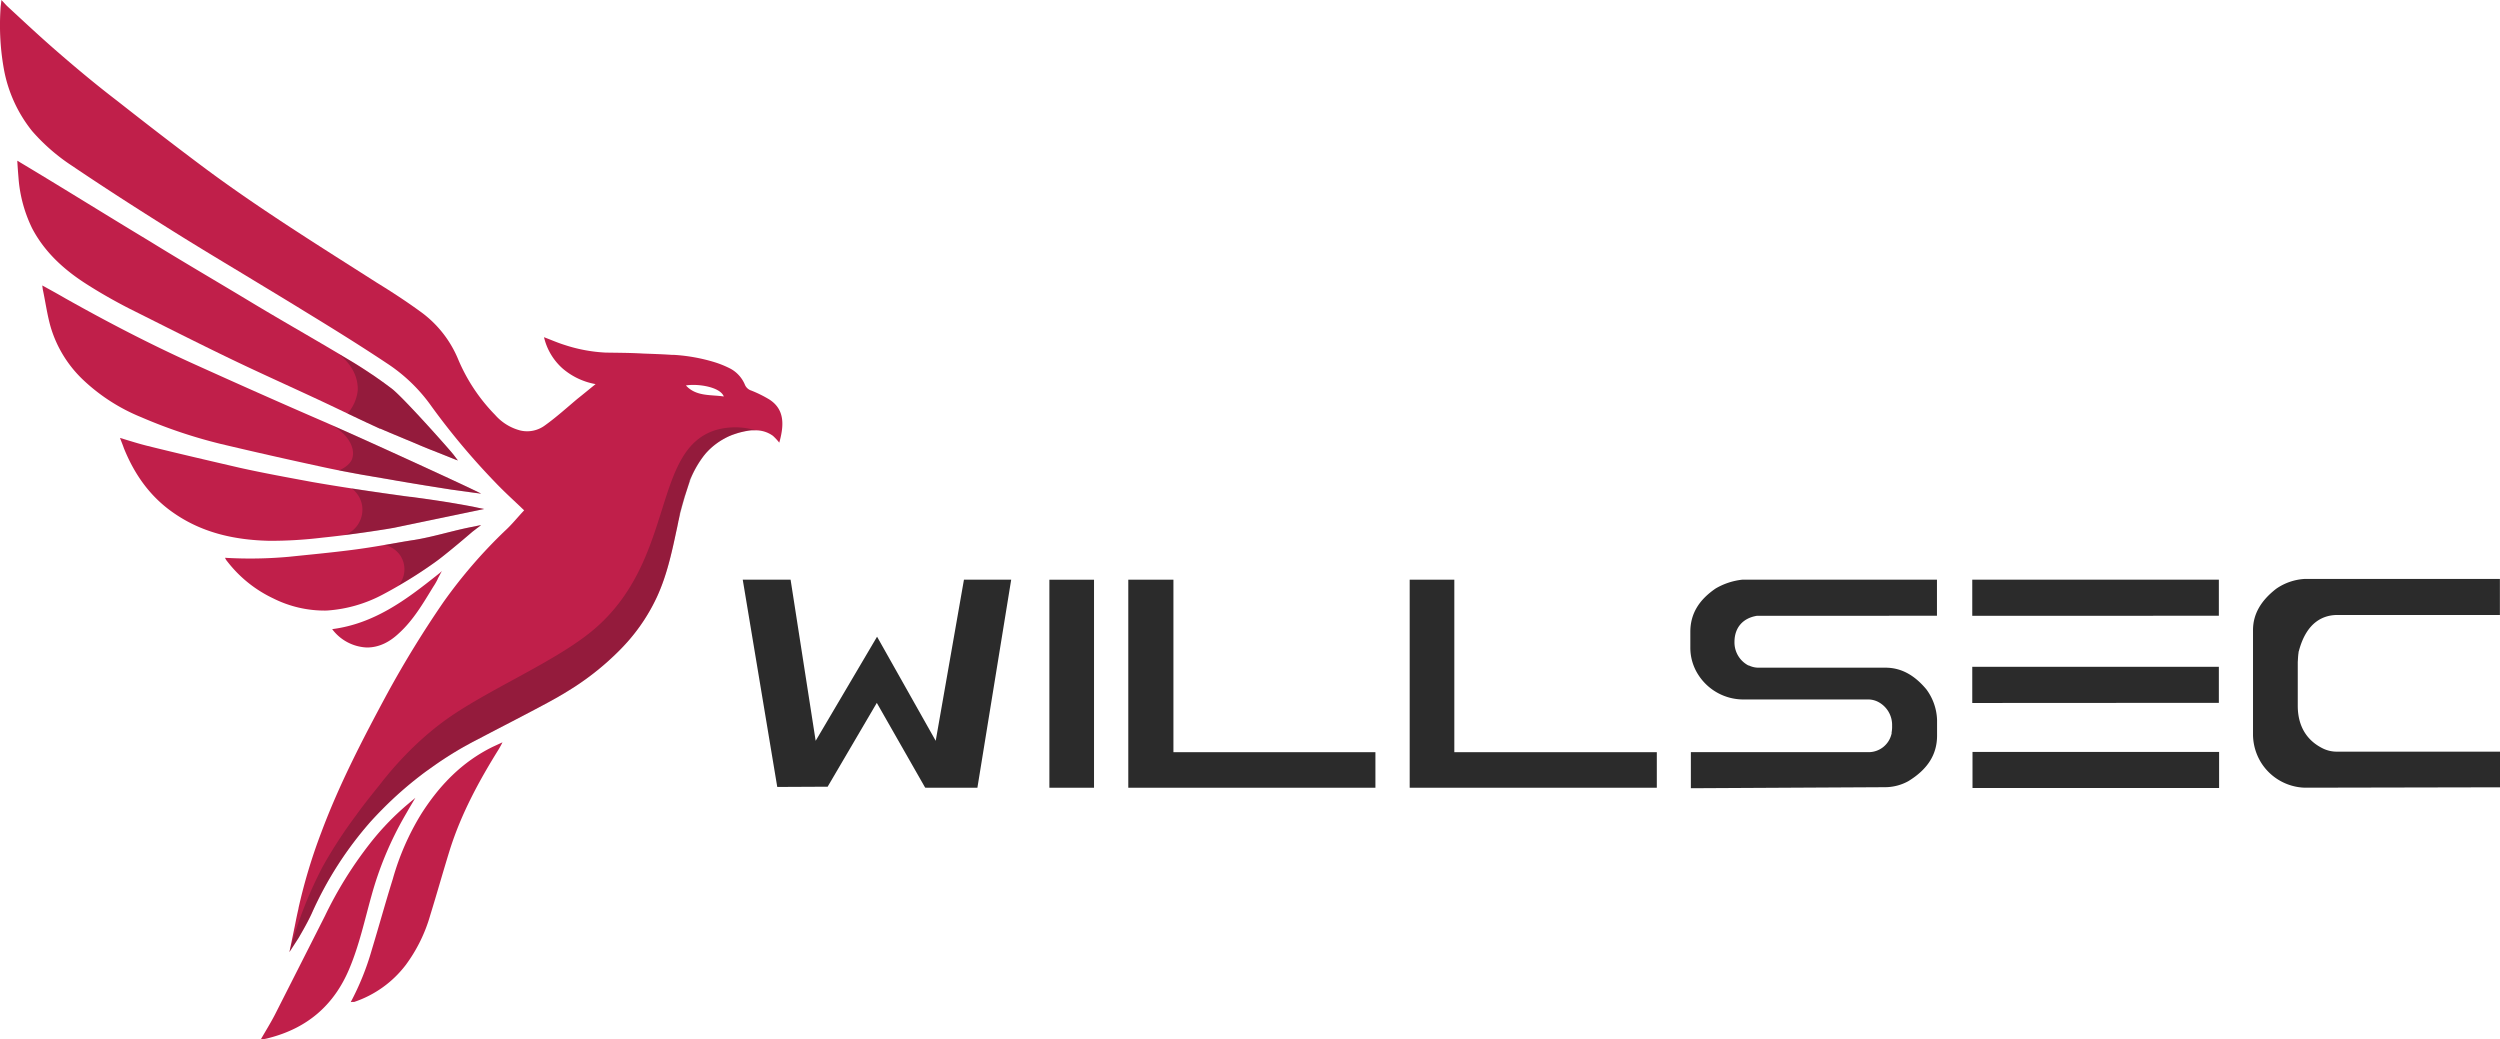<svg id="Layer_1" data-name="Layer 1" xmlns="http://www.w3.org/2000/svg" width="247.35mm" height="102.83mm" viewBox="0 0 701.15 291.47">
  <defs>
    <style>
      .cls-1 {
        fill: #c01f4a;
      }

      .cls-2 {
        fill: #2c121d;
        fill-opacity: 0.3;
      }

      .cls-3 {
        fill: #2b2b2b;
      }

      .cls-4 {
        fill: #282828;
      }

      .cls-5 {
        fill: none;
      }
    </style>
  </defs>
  <path class="cls-1" d="M215.72,112a34.26,34.26,0,0,0-5-2.47,2.88,2.88,0,0,1-1.78-1.58,9.09,9.09,0,0,0-4-4.52,27.56,27.56,0,0,0-4.73-1.92,49.09,49.09,0,0,0-11.36-2l-.53,0c-2.62-.18-5.26-.26-7.92-.36-3.49-.21-7.06-.21-10.55-.27a43.62,43.62,0,0,1-11.45-2.13c-2-.62-3.84-1.44-5.83-2.19a16.85,16.85,0,0,0,5.21,8.77,19.44,19.44,0,0,0,9.26,4.39c-1.79,1.44-3.43,2.81-5.08,4.11-2.94,2.47-5.89,5.14-9.05,7.41a8.38,8.38,0,0,1-6.92,1.5,14.11,14.11,0,0,1-7.13-4.38,49.94,49.94,0,0,1-10.35-15.56,31.12,31.12,0,0,0-10.35-13.23c-4.11-3-8.23-5.69-12.48-8.3C89.58,69,73.48,59,58.19,47.71c-8.57-6.38-17-12.89-25.37-19.47-5.55-4.25-11-8.77-16.38-13.44-4.93-4.25-9.6-8.63-14.33-13C1.57,1.3,1.09.68.4,0,.29,1.16.16,1.78.13,2.74a69.59,69.59,0,0,0,1,16.86A38.85,38.85,0,0,0,9,36.74a54.26,54.26,0,0,0,11.17,9.73C28.51,52.1,37,57.58,45.51,62.93c7.67,4.86,15.42,9.52,23.17,14.19,5.62,3.42,11.24,6.78,16.79,10.21,7.75,4.73,15.49,9.53,23,14.53A46.39,46.39,0,0,1,121,113.93a197.51,197.51,0,0,0,18,21.45c2.67,2.81,5.55,5.35,8,7.75-1.78,1.85-3.36,3.91-5.48,5.83a138.88,138.88,0,0,0-17.14,19.88,292.25,292.25,0,0,0-15.9,25.91c-6.79,12.61-13.37,25.29-18.38,38.73a153.2,153.2,0,0,0-6.39,21.24s0,.07,0,.1c-.27,1.16-.52,2.32-.75,3.49l-.24,1.22c0,.17-.08.34-.11.51l-.14.69h0L81.17,267,83,264.19l0,0,.74-1.14c.14-.23.28-.47.41-.71,1.16-2,2.29-4,3.24-6.07A101.11,101.11,0,0,1,104,230.34q1.62-1.78,3.31-3.48a103.12,103.12,0,0,1,10.72-9.44c.47-.36.94-.72,1.42-1.07,1.43-1,2.88-2.07,4.37-3.06.67-.44,1.34-.88,2-1.3,1.5-.94,3-1.86,4.58-2.73l1.56-.86c.7-.37,1.4-.74,2.11-1.1,6.51-3.43,13-6.72,19.47-10.21q2.35-1.26,4.65-2.63c1-.61,2-1.23,3-1.87a76.09,76.09,0,0,0,12.34-10c.85-.84,1.67-1.71,2.47-2.61a52.07,52.07,0,0,0,8.3-12.68c2.74-6,4.11-12.34,5.48-18.79l.12-.54c.11-.55.22-1.07.32-1.56,0-.22.09-.43.14-.63q.12-.62.24-1.17a2.33,2.33,0,0,0,.06-.35c0-.08,0-.15,0-.21.47-1.71,1.42-5.12,1.46-5.12s1.25-3.87,1.36-4.16l0,0h0l-.09.12,0-.05c.11-.27.22-.52.33-.77l.34-.73a29.12,29.12,0,0,1,3.37-5.6l0,0,.25-.3.18-.22,0,0,0,0c.19-.23.39-.44.59-.65s.4-.42.61-.61a19.13,19.13,0,0,1,3.76-2.78c.38-.21.75-.42,1.15-.61.24-.12.48-.23.71-.32s.65-.28,1-.39l.7-.24.71-.22c.73-.2,1.48-.38,2.26-.52h0l.39-.07c.38-.06.72-.09,1-.12l.38,0h.65a8.14,8.14,0,0,1,5,1.53,15.18,15.18,0,0,1,1.78,1.92,24.33,24.33,0,0,0,.69-3.08C219.83,117.29,219.08,114.13,215.72,112ZM203,111.19c-3.64-.55-7.75.06-10.63-3.09C195.56,107.55,201.94,108.44,203,111.19Z" transform="translate(0 0)"/>
  <path class="cls-2" d="M211.89,120.62h-.65l-.38,0c-.29,0-.63.06-1,.12l-.39.07c-.78.14-1.53.32-2.26.52l-.71.22-.7.24q-.47.16-1,.39c-.23.09-.47.2-.71.32-.4.19-.77.4-1.15.61a19.13,19.13,0,0,0-3.76,2.78c-.21.19-.41.4-.61.61s-.41.43-.61.66h0v0h0l-.18.22-.25.3,0,0a29.12,29.12,0,0,0-3.37,5.6c-.11.23-.22.47-.32.72s-.25.54-.37.83l0-.06.08-.11v0h0c-.18.48-1.35,4.05-1.35,4.12s-1,3.41-1.46,5.12c0,.06,0,.13-.05.21a2.33,2.33,0,0,1-.06.35q-.12.56-.24,1.17c-.05.2-.09.41-.14.63-.1.49-.21,1-.32,1.56l-.12.54c-1.37,6.45-2.74,12.82-5.48,18.79A52.07,52.07,0,0,1,176,180c-.8.89-1.61,1.76-2.45,2.6a76.09,76.09,0,0,1-12.34,10c-1,.64-2,1.26-3,1.87q-2.3,1.36-4.65,2.63c-6.45,3.49-13,6.78-19.47,10.21-.71.36-1.41.73-2.11,1.1l-1.56.86q-2.32,1.31-4.58,2.73c-.68.42-1.35.86-2,1.3-1.49,1-2.94,2-4.37,3.06-.48.35-1,.71-1.42,1.07a103.12,103.12,0,0,0-10.72,9.44q-1.7,1.69-3.31,3.48a101.11,101.11,0,0,0-16.66,25.91c-1,2.05-2.08,4.06-3.24,6.07-.13.24-.27.48-.41.71L83,264.17l0,0L81.17,267h0a117.82,117.82,0,0,1,9.28-23.86,129.28,129.28,0,0,1,9.3-14.33c1.73-2.42,3.65-4.89,6.74-8.71a97.63,97.63,0,0,1,10.35-11.45s2.88-2.74,6.17-5.27c12-9.4,33.25-17.69,44.29-27.49,22.48-19.88,15.42-50.8,34.34-55.53a20.16,20.16,0,0,1,8.78-.07Z" transform="translate(0 0)"/>
  <rect class="cls-3" x="294.31" y="162.58" width="12.52" height="58.34"/>
  <polygon class="cls-3" points="395.36 220.92 395.36 162.57 407.88 162.57 407.88 210.95 464.67 210.95 464.67 220.92 395.36 220.92"/>
  <path class="cls-3" d="M474.22,221.06V210.94h50a6.59,6.59,0,0,0,6.23-4.95l.07-.21v-.35a8.83,8.83,0,0,0,.14-1.91,7.29,7.29,0,0,0-4-6.72,6.15,6.15,0,0,0-2.76-.64H488.64a15,15,0,0,1-12.3-6.86,14,14,0,0,1-2.27-7.7v-4.39c0-5,2.34-8.91,7.08-12.16a18.75,18.75,0,0,1,7.49-2.48h54.6v10.12H492.81c-4,.63-6.36,3.32-6.36,7.35a7.29,7.29,0,0,0,3.89,6.58h.14a6.14,6.14,0,0,0,2.76.63h35.57c4.31,0,8.06,2,11.46,6.08a15.2,15.2,0,0,1,3,8.63v4.32c0,5.3-2.62,9.47-8.07,12.8a13.59,13.59,0,0,1-6.57,1.69Z" transform="translate(0 0)"/>
  <path class="cls-3" d="M553.14,172.69V162.57H622.3v10.12Zm0,24.46V187H622.3v10.11Zm.07,23.84V210.87h69.16V221Z" transform="translate(0 0)"/>
  <path class="cls-3" d="M646.48,220.91A15,15,0,0,1,634,213.63a15.21,15.21,0,0,1-2.12-7.42V176.72c0-4.39,2.12-8.21,6.5-11.6a15.51,15.51,0,0,1,8-2.76h54.74v10.11H655.54c-3.75,0-8.63,1.77-10.82,10.19l-.07.14v.28c-.15.85-.15,1.7-.22,2.55v12.3c0,5.66,2.48,9.83,7.29,12.09a8.82,8.82,0,0,0,3.6.78h45.83v10Z" transform="translate(0 0)"/>
  <polygon class="cls-3" points="316.44 220.92 316.44 162.57 329.1 162.57 329.1 210.95 385.75 210.95 385.75 220.92 316.44 220.92"/>
  <polygon class="cls-4" points="264.8 204.17 264.68 204.73 264.79 204.17 264.8 204.17"/>
  <polygon class="cls-3" points="208.31 162.57 221.73 162.57 228.76 207.76 245.98 178.56 262.43 207.76 270.35 162.57 283.6 162.57 274.12 220.92 259.48 220.91 245.91 197.12 232.12 220.63 217.99 220.7 208.31 162.57"/>
  <path class="cls-1" d="M123.25,127.09l-2.58-1-.42-.17-.85-.35-1-.41-.75-.31L115,123.71l-.78-.32-.45-.18c-.14-.07-.3-.13-.45-.19l-.44-.19-.41-.17-.4-.17-2.56-1.06-.51-.22-2.35-1-.12,0-.24-.11-3.61-1.67-1.51-.71-3.69-1.75-2.93-1.4c-9.74-4.66-19.61-9-29.41-13.71s-19.26-9.52-29-14.39c-4-2.06-8-4.32-11.86-6.79C18,75.68,12.53,70.74,9,64A38.75,38.75,0,0,1,5.2,50c-.14-1.72-.27-3.36-.35-4.94,12.62,7.54,24.89,15.22,37.3,22.69,9,5.56,18.16,10.9,27.28,16.39C77.7,89.15,86.26,94,94.68,99l2.58,1.54.4.24h0c2.22,1.3,4.42,2.7,6.58,4.17.46.3.92.61,1.37.94q2.34,1.62,4.59,3.35l.34.3c3.53,3.13,13,13.67,16.17,17.38l.55.67.8,1.06,0,0,.36.47-.64-.21Z" transform="translate(0 0)"/>
  <path class="cls-1" d="M98.36,281.05a74.73,74.73,0,0,0,5.89-14.6c2-6.58,3.84-13.3,5.9-19.88a71.87,71.87,0,0,1,7.95-18.23c5.07-8,11.45-14.67,20.15-18.92l2.68-1.24c-.41.83-.69,1.31-1,1.85-5.55,8.92-10.49,18-13.71,28.11-1.92,6.17-3.64,12.34-5.55,18.51a43.5,43.5,0,0,1-6.93,14.05A30.3,30.3,0,0,1,99.32,281,4.13,4.13,0,0,0,98.36,281.05Z" transform="translate(0 0)"/>
  <rect class="cls-5" x="0.06" width="685.5" height="291.34"/>
  <path class="cls-2" d="M191.22,141.78c-.15.72-.32,1.53-.53,2.48C190.85,143.4,191,142.57,191.22,141.78Z" transform="translate(0 0)"/>
  <path class="cls-1" d="M82.55,260l-.14.69a.34.34,0,0,1,0-.1C82.46,260.43,82.5,260.23,82.55,260Z" transform="translate(0 0)"/>
  <path class="cls-2" d="M194.12,133.42c-.25.57-.47,1.16-.68,1.76a99.38,99.38,0,0,0-3.06,10.63q.12-.62.24-1.17a2.33,2.33,0,0,0,.06-.35c0-.08,0-.15,0-.21.47-1.71,1.42-5.12,1.46-5.12s1.25-3.87,1.36-4.16l-.12.17C193.66,134.42,193.89,133.9,194.12,133.42Z" transform="translate(0 0)"/>
  <path class="cls-1" d="M134.94,138.45l-.93-.13-1-.13-.46-.06-6-.83c-5-.78-9.91-1.57-14.88-2.42l-2.35-.42-1-.17-6.3-1.07-.72-.13q-3.12-.56-6.23-1.17c-1.81-.36-3.61-.73-5.4-1.13-9.25-2-18.58-4.11-27.83-6.31A140.39,140.39,0,0,1,39.61,117a52.3,52.3,0,0,1-16.45-10.62,33.61,33.61,0,0,1-8.91-14.54c-1-3.42-1.49-7.14-2.24-10.63l-.16-1.16c2.26,1.24,4.38,2.4,6.51,3.64C30.08,90.28,41.94,96.45,54.21,102s24.27,10.9,36.47,16.18c.25.1.49.22.74.31h0l.19.09.47.21.4.18c10.18,4.46,37.41,16.92,42.05,19.26Z" transform="translate(0 0)"/>
  <path class="cls-1" d="M134.12,142.41l1.69.33h0L110.56,148l-.79.14-1.41.24q-5.86.94-11.75,1.69-3.09.39-6.21.71a120.46,120.46,0,0,1-14.8.89c-9.53-.21-18.58-2.13-26.6-7.61-6.79-4.59-11.24-10.9-14.26-18.37-.27-.82-.68-1.78-1.09-2.88,2.74.82,5.27,1.64,7.81,2.26,8.57,2.13,17.14,4.11,25.71,6.1,6.78,1.51,13.57,2.74,20.36,4,3.67.64,7.38,1.24,11.1,1.81,1.89.3,3.79.58,5.69.86l1.11.16.91.13,1,.15.55.08,3.15.44c1.51.22,2.82.4,4,.55l.31,0,1.08.15.51.07,2.13.29.6.09.78.11,1.24.18.38.06.74.11.86.13,1.52.24.52.08,2.41.41.86.15.87.15,2.76.51Z" transform="translate(0 0)"/>
  <path class="cls-2" d="M104.26,105c.46.3.92.61,1.37.94q2.34,1.62,4.59,3.35l.34.3c3.53,3.13,13,13.67,16.17,17.38l.55.67.8,1.06,0,0,.36.47c-3.08-1.22-5.68-2.27-7.79-3.13l-.42-.17c-.3-.13-.58-.25-.85-.35l-1-.41-.75-.31L115,123.71l-.78-.32-.45-.18c-.14-.07-.3-.13-.45-.19l-.44-.19-.41-.17-.4-.17-2.56-1.06-.51-.22-2.35-1-.12,0-.24-.11-3.61-1.67-1.51-.71-3.69-1.75a11.77,11.77,0,0,0,2.84-6.35c.25-4-2-8-5.68-10.57l2.58,1.54.4.24h0q3.34,2,6.58,4.17Z" transform="translate(0 0)"/>
  <line class="cls-5" x1="128.46" y1="129.17" x2="127.82" y2="128.96"/>
  <path class="cls-2" d="M134.94,138.45l-.93-.13-1-.13-.46-.06-6-.83c-5-.78-9.91-1.57-14.88-2.42l-2.35-.42-1-.17-6.3-1.07-.72-.13q-3.12-.56-6.23-1.17c2.89-1.21,3.65-2.94,3.72-3.35,1-2.88-1.25-7.13-6.28-9.59,10.18,4.46,37.41,16.92,42.05,19.26Z" transform="translate(0 0)"/>
  <path class="cls-2" d="M134.12,142.41l1.65.34L110.56,148l-.79.14-1.41.24q-5.86.94-11.75,1.69a7.6,7.6,0,0,0,5-7.88,7.42,7.42,0,0,0-3-5.23c1.89.3,3.79.58,5.69.86l1.11.16.91.13,1,.15.55.08,9.07,1.25,2.13.29.6.09.78.11,1.24.18.38.06.74.11,2.38.37.52.08,2.41.41.86.15.87.15,2.76.51Z" transform="translate(0 0)"/>
  <line class="cls-5" x1="135.81" y1="142.74" x2="135.77" y2="142.75"/>
  <path class="cls-1" d="M123.93,160.14l-1.15,2.15,0,.06a17.8,17.8,0,0,1-1.29,2.24c-2.81,4.59-5.55,9.32-9.6,13-2.54,2.4-5.48,4-9,4a12.82,12.82,0,0,1-9.73-5.15c11.71-1.52,20.55-8.09,29.23-15l.93-.74Z" transform="translate(0 0)"/>
  <path class="cls-1" d="M134.94,147.25l-.9.69-.37.28-1.21.93-.14.12c-.92.8-5.95,5.1-9.16,7.55l-1,.74-.18.13c-3.3,2.37-6.73,4.58-10.26,6.62q-2.13,1.24-4.32,2.4a38.62,38.62,0,0,1-15.84,4.52,32.06,32.06,0,0,1-14.94-3.42,35.33,35.33,0,0,1-12.82-10.29,4,4,0,0,1-.69-1.09A120.06,120.06,0,0,0,81,156.15c5.9-.61,11.79-1.16,17.69-1.92,3-.38,5.9-.84,8.83-1.34h0l.33-.06c2.8-.46,5.59-1,8.38-1.41,5.11-.84,10-2.37,15-3.42l.67-.14Z" transform="translate(0 0)"/>
  <path class="cls-2" d="M134.94,147.25l-.9.69-.2.13-.17.15-1.21.93-.14.12c-.92.8-5.95,5.1-9.16,7.55l-1,.74-.18.13q-4.93,3.48-10.21,6.49a7,7,0,0,0,.31-8.65,7.16,7.16,0,0,0-4.22-2.7c2.8-.46,5.59-1,8.38-1.41,5.11-.84,10-2.37,15-3.42l.67-.14Z" transform="translate(0 0)"/>
  <path class="cls-1" d="M116.5,223.74l-1.71,2.88c-.4.71-.81,1.42-1.22,2.13a95.58,95.58,0,0,0-9.39,22.48c-1.92,6.86-3.42,13.85-6.23,20.5-4.32,10.28-11.86,16.66-22.63,19.4a13.26,13.26,0,0,1-1.64.34,1.15,1.15,0,0,1-.48-.07c1.3-2.26,2.67-4.45,3.91-6.85,4.66-9.19,9.32-18.37,14-27.63a110.94,110.94,0,0,1,12.48-20.15,74.22,74.22,0,0,1,10.69-11.16L115,225l.34-.28Z" transform="translate(0 0)"/>
  <path class="cls-1" d="M82.9,258.31l-.24,1.22c0,.17-.08.34-.11.51Z" transform="translate(0 0)"/>
</svg>

